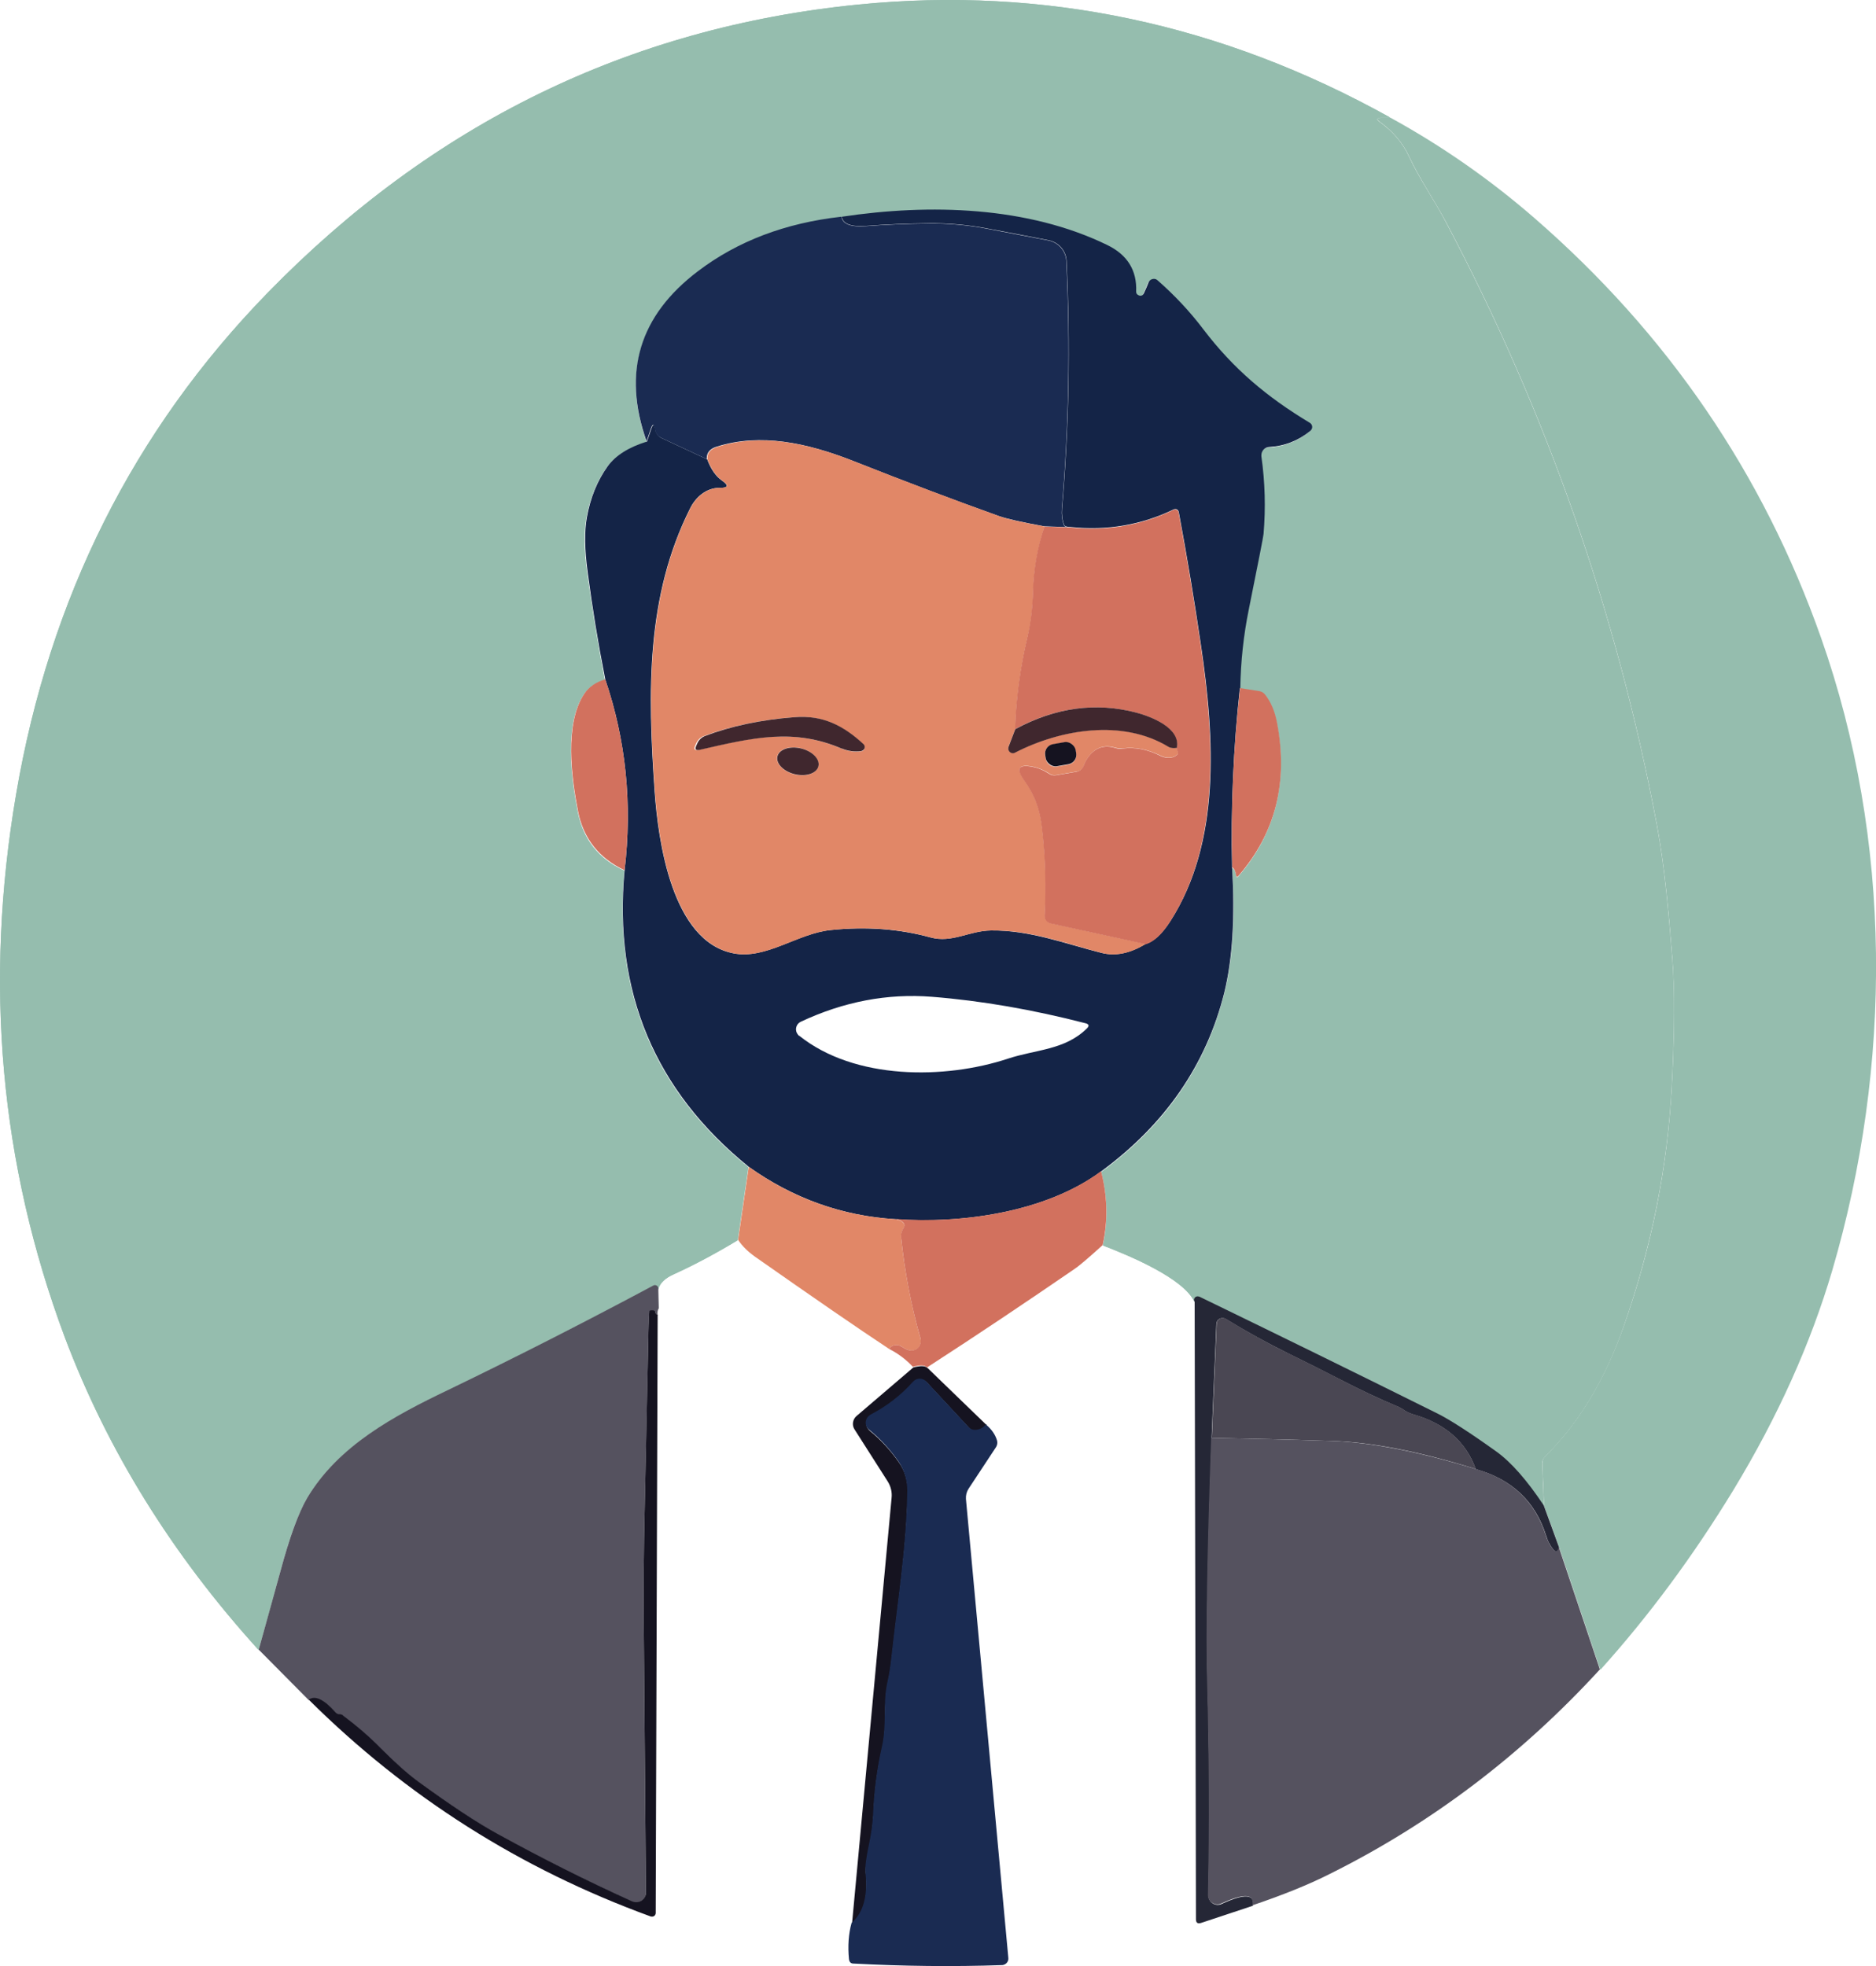 <?xml version="1.0" encoding="UTF-8"?>
<svg id="Calque_2" xmlns="http://www.w3.org/2000/svg" viewBox="0 0 86.29 90.44">
  <defs>
    <style>
      .cls-1 {
        fill: #252736;
      }

      .cls-2 {
        fill: #40272e;
      }

      .cls-3 {
        fill: #151320;
      }

      .cls-4 {
        fill: #95bdae;
      }

      .cls-5 {
        fill: #4a4753;
      }

      .cls-6 {
        fill: #55525f;
      }

      .cls-7 {
        fill: #1a2b52;
      }

      .cls-8 {
        fill: #d2715e;
      }

      .cls-9 {
        fill: #e18767;
      }

      .cls-10 {
        fill: #142447;
      }
    </style>
  </defs>
  <g id="Calque_1-2" data-name="Calque_1">
    <g>
      <g>
        <path class="cls-4" d="M63.95,5.41h-.44c-.2.02-.22.08-.06.2.61.44,1.06.96,1.34,1.57.51,1.09,1.17,2.01,1.72,3.06,4.63,8.76,7.86,17.99,9.69,27.7.37,1.98.55,4.11.71,6.14.12,1.42.11,3.36-.02,5.82-.19,3.77-.94,7.48-2.23,11.16-.86,2.45-2.07,4.43-3.61,5.95-.08.08-.13.2-.12.31l.08,1.95c-.78-1.17-1.51-1.99-2.18-2.48-1.23-.88-2.13-1.46-2.71-1.75-3.62-1.8-7.27-3.59-10.96-5.38-.08-.04-.19,0-.23.08,0,0,0,.01,0,.02-.01.04,0,.09.02.14-.49-1.1-3-2.14-4.22-2.61.25-1.12.22-2.25-.07-3.38,2.95-2.16,4.83-4.9,5.66-8.21.39-1.54.51-3.47.36-5.77.09.04.14.16.17.33.02.11.06.12.13.04,1.7-1.97,2.28-4.32,1.76-7.03-.1-.52-.28-.95-.55-1.29-.07-.09-.16-.14-.27-.16l-.89-.14c.02-1.23.15-2.43.39-3.61.44-2.19.67-3.35.68-3.48.1-1.18.07-2.37-.1-3.57-.03-.21.11-.4.32-.43.01,0,.02,0,.03,0,.71-.04,1.34-.28,1.89-.74.1-.08.11-.22.03-.32-.02-.02-.04-.04-.06-.05-1.98-1.19-3.51-2.48-4.89-4.29-.62-.82-1.33-1.58-2.12-2.27-.1-.09-.26-.08-.36.02-.02.02-.03.05-.05.08-.05.14-.13.31-.22.51-.02.04-.05.07-.09.09-.06.03-.13.02-.2-.04-.04-.03-.07-.09-.06-.14.05-.97-.39-1.69-1.33-2.14-3.64-1.77-8.15-1.9-12.21-1.3-2.57.29-4.76,1.13-6.58,2.5-2.7,2.05-3.49,4.66-2.37,7.83-.84.26-1.45.64-1.81,1.14-.48.67-.8,1.46-.96,2.37-.11.64-.1,1.47.04,2.5.23,1.67.5,3.31.81,4.93-.43.13-.75.35-.96.67-.92,1.37-.58,3.88-.28,5.41.25,1.26.96,2.16,2.14,2.7-.52,5.59,1.38,10.14,5.71,13.64l-.49,3.36c-.98.59-1.96,1.12-2.95,1.57-.77.35-.83.81-.7,1.58l-.02-.93c0-.08-.07-.15-.15-.15-.03,0-.05,0-.07.02-3.12,1.67-6.28,3.28-9.47,4.82-2.46,1.18-5.01,2.54-6.45,4.95-.4.68-.82,1.82-1.25,3.44-.31,1.15-.64,2.33-.98,3.54-3.98-4.39-6.95-9.18-8.91-14.38C0,53.53-.74,45.22.74,36.54c1.54-9.04,5.4-16.73,11.56-23.06C19.9,5.68,28.95,1.26,39.47.21c8.56-.85,16.72.88,24.48,5.2Z"/>
        <path class="cls-4" d="M63.95,5.41h-.44c-.2.02-.22.08-.06.2.61.44,1.06.96,1.34,1.57.51,1.09,1.17,2.01,1.72,3.06,4.63,8.76,7.86,17.99,9.69,27.7.37,1.98.55,4.11.71,6.14.12,1.42.11,3.36-.02,5.82-.19,3.77-.94,7.48-2.23,11.16-.86,2.45-2.07,4.43-3.61,5.95-.08.08-.13.2-.12.31l.08,1.95c-.78-1.17-1.51-1.99-2.18-2.48-1.23-.88-2.13-1.46-2.71-1.75-3.62-1.8-7.27-3.59-10.96-5.38-.08-.04-.19,0-.23.08,0,0,0,.01,0,.02-.01.04,0,.09.02.14-.49-1.1-3-2.14-4.22-2.61.25-1.12.22-2.25-.07-3.38,2.95-2.16,4.83-4.9,5.66-8.21.39-1.54.51-3.47.36-5.77.09.04.14.16.17.33.02.11.06.12.13.04,1.7-1.97,2.28-4.32,1.76-7.03-.1-.52-.28-.95-.55-1.29-.07-.09-.16-.14-.27-.16l-.89-.14c.02-1.23.15-2.43.39-3.61.44-2.19.67-3.35.68-3.48.1-1.18.07-2.37-.1-3.57-.03-.21.11-.4.32-.43.01,0,.02,0,.03,0,.71-.04,1.34-.28,1.89-.74.1-.08.11-.22.03-.32-.02-.02-.04-.04-.06-.05-1.98-1.19-3.51-2.48-4.89-4.29-.62-.82-1.33-1.58-2.12-2.27-.1-.09-.26-.08-.36.02-.02.02-.03.05-.05.08-.05.14-.13.31-.22.51-.02.04-.05.07-.09.09-.06.03-.13.02-.2-.04-.04-.03-.07-.09-.06-.14.05-.97-.39-1.69-1.33-2.14-3.64-1.77-8.15-1.9-12.21-1.3-2.57.29-4.76,1.13-6.58,2.5-2.7,2.05-3.49,4.66-2.37,7.83-.84.26-1.45.64-1.81,1.14-.48.67-.8,1.46-.96,2.37-.11.64-.1,1.47.04,2.5.23,1.67.5,3.31.81,4.93-.43.13-.75.35-.96.67-.92,1.37-.58,3.88-.28,5.41.25,1.26.96,2.16,2.14,2.7-.52,5.59,1.38,10.14,5.71,13.64l-.49,3.36c-.98.59-1.96,1.12-2.95,1.57-.77.35-.83.81-.7,1.58l-.02-.93c0-.08-.07-.15-.15-.15-.03,0-.05,0-.07.02-3.12,1.67-6.28,3.28-9.47,4.82-2.46,1.18-5.01,2.54-6.45,4.95-.4.68-.82,1.82-1.25,3.44-.31,1.15-.64,2.33-.98,3.54-3.98-4.39-6.95-9.18-8.91-14.38C0,53.53-.74,45.22.74,36.54c1.54-9.04,5.4-16.73,11.56-23.06C19.9,5.68,28.95,1.26,39.47.21c8.56-.85,16.72.88,24.48,5.2Z"/>
        <path class="cls-4" d="M63.95,5.41c2.37,1.3,4.58,2.84,6.64,4.63,6.12,5.32,10.51,11.75,13.17,19.29,3.29,9.33,3.28,19.68.52,29.1-.99,3.36-2.5,6.73-4.55,10.11-1.84,3.02-3.88,5.78-6.12,8.27l-1.89-5.63-.7-1.92-.08-1.95c0-.12.04-.23.12-.31,1.54-1.52,2.74-3.5,3.61-5.95,1.3-3.67,2.04-7.39,2.23-11.16.13-2.46.13-4.4.02-5.82-.16-2.03-.34-4.15-.71-6.14-1.83-9.71-5.06-18.94-9.69-27.7-.56-1.05-1.21-1.97-1.72-3.06-.28-.6-.73-1.13-1.34-1.57-.16-.12-.14-.18.06-.18h.44Z"/>
        <path class="cls-10" d="M57.03,31.65c-.3,2.75-.42,5.5-.36,8.25.14,2.3.02,4.23-.36,5.77-.83,3.31-2.72,6.05-5.66,8.21-2.54,1.88-6.41,2.42-9.47,2.2-2.45-.15-4.7-.96-6.74-2.41-4.32-3.5-6.23-8.05-5.71-13.64.36-3.06.06-5.99-.89-8.78-.32-1.62-.59-3.26-.81-4.93-.14-1.03-.15-1.87-.04-2.5.16-.91.48-1.7.96-2.37.36-.5.97-.88,1.81-1.14l.19-.56c.09-.27.15-.26.2.03,0,.04.02.09.04.13.05.11.13.19.24.24l2.1.98c.17.46.4.78.67.97.33.23.3.35-.11.34-.61,0-1.09.43-1.34.93-2.04,4.05-1.96,8.44-1.64,13.02.16,2.28.79,6.91,3.62,7.46,1.5.3,2.96-.92,4.48-1.07,1.63-.17,3.17-.05,4.59.34.99.27,1.78-.31,2.78-.32,1.79-.02,3.38.6,5.08,1.03.64.16,1.31.03,2.03-.41.39-.11.77-.47,1.15-1.06,2.31-3.61,2.04-8.37,1.4-12.69-.3-2.04-.64-4.08-1.02-6.12-.02-.09-.1-.15-.19-.13-.01,0-.03,0-.04.01-1.49.72-3.07.99-4.76.81-.17,0-.26-.04-.28-.09-.09-.23-.12-.49-.1-.74.32-3.72.39-7.52.21-11.4-.02-.48-.37-.87-.83-.96-.92-.18-1.84-.36-2.77-.53-.91-.18-1.83-.26-2.76-.25-.97.01-1.92.05-2.86.12-.69.05-1.07-.09-1.12-.42,4.05-.61,8.56-.48,12.21,1.3.93.45,1.37,1.17,1.33,2.14,0,.06.02.11.06.14.07.05.14.07.2.04.04-.02.07-.05.09-.09.09-.2.17-.37.22-.51.05-.13.2-.19.33-.15.03.01.05.03.08.05.79.69,1.5,1.45,2.12,2.27,1.38,1.81,2.91,3.1,4.89,4.29.11.07.14.21.07.31-.01.02-.03.04-.05.06-.55.45-1.18.7-1.89.74-.21.01-.37.19-.36.4,0,.01,0,.02,0,.03.17,1.2.2,2.39.1,3.57-.01.13-.24,1.29-.68,3.48-.24,1.18-.37,2.39-.39,3.61ZM36.76,47.64c2.56,2.05,6.71,2.01,9.59,1.06,1.29-.43,2.63-.39,3.65-1.4.11-.11.09-.19-.06-.23-2.44-.63-4.8-1.04-7.08-1.22-2.04-.16-4.05.22-6.03,1.15-.19.09-.27.32-.18.51.03.05.06.1.11.14Z"/>
        <path class="cls-7" d="M38.71,9.98c.05.33.43.47,1.12.42.94-.07,1.9-.11,2.86-.12.93-.01,1.85.07,2.76.25.93.18,1.85.35,2.77.53.47.09.81.49.83.96.18,3.88.11,7.68-.21,11.4-.02.25.01.5.1.74.02.06.12.09.28.09l-1.18-.04c-1.05-.19-1.74-.35-2.09-.47-2.05-.73-4.27-1.57-6.69-2.53-2.18-.86-4.29-1.29-6.28-.67-.34.1-.49.3-.47.58l-2.1-.98c-.11-.05-.19-.13-.24-.24-.02-.04-.03-.08-.04-.13-.05-.29-.11-.3-.2-.03l-.19.56c-1.12-3.17-.34-5.78,2.37-7.83,1.82-1.38,4.01-2.21,6.58-2.5Z"/>
        <path class="cls-9" d="M48.05,24.21c-.32.97-.5,1.97-.53,3.01-.02.77-.1,1.46-.25,2.06-.34,1.43-.53,2.85-.57,4.25l-.31.81c-.04.11.01.23.12.28.06.02.12.02.18-.01,2.11-1.08,4.96-1.55,7.05-.27.08.05.17.07.26.06.05,0,.09,0,.13-.01.05.18.07.27.07.27-.18.21-.51.25-.81.1-.59-.29-1.17-.41-1.73-.34-.12.01-.25,0-.37-.03-.47-.14-.86-.02-1.17.35-.12.15-.21.31-.27.48-.05.15-.16.25-.33.27l-.93.16c-.12.02-.23,0-.33-.07-.26-.17-.52-.27-.77-.32-.63-.12-.76.08-.39.6.5.71.74,1.37.84,2.25.15,1.32.19,2.65.12,3.99,0,.18.11.33.28.37l4.36.95c-.72.44-1.39.58-2.03.41-1.7-.44-3.29-1.06-5.08-1.03-1,.01-1.79.59-2.78.32-1.43-.4-2.96-.51-4.59-.34-1.52.15-2.98,1.37-4.48,1.07-2.83-.56-3.46-5.19-3.62-7.46-.32-4.58-.39-8.98,1.64-13.02.25-.5.74-.93,1.34-.93.41,0,.44-.11.11-.34-.27-.19-.5-.52-.67-.97-.03-.28.13-.48.47-.58,1.99-.62,4.1-.19,6.28.67,2.41.95,4.64,1.79,6.69,2.53.35.13,1.05.28,2.09.47ZM32.14,34.49c2.45-.56,4.34-1.02,6.58-.05.29.12.58.16.89.12.1-.01.18-.11.16-.21,0-.04-.03-.08-.06-.11-.93-.87-1.89-1.36-3.2-1.25-1.54.12-2.92.41-4.14.87-.14.05-.26.16-.33.3l-.06.13c-.08.18-.03.24.16.2ZM49.47,34.51c-.04-.24-.27-.4-.51-.36l-.53.09c-.24.04-.4.27-.36.51h0s.03.15.03.15c.04.24.27.4.51.36l.53-.09c.24-.04.4-.27.36-.51h0l-.03-.15ZM37.64,35.25c.08-.33-.28-.7-.8-.83-.52-.13-1.01.04-1.09.37h0c-.08.33.28.7.8.83.52.13,1.01-.04,1.09-.37h0Z"/>
        <path class="cls-8" d="M52.69,43.43l-4.36-.95c-.17-.04-.29-.19-.28-.37.07-1.34.03-2.67-.12-3.99-.1-.88-.33-1.53-.84-2.25-.37-.52-.24-.72.39-.6.26.05.51.15.77.32.1.07.21.09.33.07l.93-.16c.16-.03.27-.12.33-.27.06-.17.15-.33.27-.48.31-.37.7-.49,1.17-.35.12.04.24.05.37.03.56-.07,1.14.04,1.73.34.3.15.64.11.81-.1,0,0-.02-.1-.07-.27.19-.92-1.19-1.44-1.86-1.62-1.86-.49-3.72-.24-5.57.76.04-1.41.23-2.82.57-4.25.14-.6.23-1.29.25-2.06.03-1.04.2-2.05.53-3.01l1.18.04c1.69.18,3.27-.09,4.76-.81.08-.04.18,0,.22.08,0,.01.01.03.01.04.38,2.04.72,4.09,1.02,6.12.63,4.31.9,9.08-1.4,12.69-.38.6-.76.95-1.15,1.06Z"/>
        <path class="cls-8" d="M27.84,31.25c.95,2.79,1.25,5.72.89,8.78-1.17-.55-1.89-1.45-2.14-2.7-.3-1.53-.64-4.03.28-5.41.21-.32.53-.54.96-.67Z"/>
        <path class="cls-8" d="M57.03,31.65l.89.14c.11.02.2.07.27.16.27.34.45.77.55,1.29.52,2.72-.06,5.06-1.76,7.03-.07.09-.12.07-.13-.04-.03-.18-.09-.29-.17-.33-.07-2.75.05-5.51.36-8.25Z"/>
        <path class="cls-2" d="M54.13,34.4s-.08.01-.13.01c-.09,0-.18-.01-.26-.06-2.1-1.28-4.95-.81-7.05.27-.1.06-.23.02-.29-.09-.03-.06-.03-.12-.01-.18l.31-.81c1.85-1,3.71-1.25,5.57-.76.67.18,2.05.7,1.86,1.62Z"/>
        <path class="cls-9" d="M34.44,53.67c2.04,1.46,4.29,2.26,6.74,2.41.14.02.26.07.34.14.09.08.11.17.04.27-.09.14-.12.29-.11.45.16,1.55.46,3.1.89,4.64.06.23-.07.47-.3.53-.07.02-.14.02-.21,0-.1-.02-.19-.06-.28-.12-.11-.08-.21-.12-.28-.12-.17-.01-.29.05-.37.18-1.41-.93-3.47-2.35-6.18-4.25-.32-.23-.58-.48-.77-.77l.49-3.36Z"/>
        <path class="cls-8" d="M50.65,53.89c.29,1.13.32,2.26.07,3.38-.64.58-1.07.95-1.31,1.11-2.2,1.51-4.45,3.02-6.77,4.52-.09-.11-.31-.12-.65-.03-.3-.32-.66-.6-1.09-.82.08-.13.2-.19.37-.18.08,0,.17.05.28.12.09.06.18.1.28.12.23.05.46-.09.51-.33.02-.07.01-.14,0-.21-.44-1.55-.73-3.09-.89-4.64-.02-.16.02-.31.11-.45.07-.1.05-.19-.04-.27-.09-.07-.2-.12-.34-.14,3.07.23,6.93-.31,9.47-2.2Z"/>
        <path class="cls-6" d="M30.3,60.18c-.05.08-.07.19-.05.32-.06,0-.1-.05-.11-.14,0-.05-.03-.07-.08-.07h-.11c-.05,0-.08.03-.09.09-.02.42-.03.83-.04,1.21-.05,2.68-.11,5.35-.17,8.02-.04,1.68-.05,3.37-.04,5.06l.1,12.4c0,.25-.2.44-.44.45-.06,0-.13-.01-.19-.04-2.14-.98-4.18-2-6.13-3.07-.99-.55-2.23-1.36-3.71-2.44-.49-.36-1.06-.87-1.71-1.52-.52-.52-1.1-1.02-1.75-1.52-.02-.02-.05-.03-.07-.04-.03,0-.06-.02-.1-.02-.07,0-.13-.03-.17-.08-.54-.6-.95-.8-1.24-.59l-2.3-2.32c.34-1.21.66-2.39.98-3.54.43-1.61.85-2.76,1.25-3.44,1.44-2.41,3.99-3.77,6.45-4.95,3.19-1.54,6.35-3.15,9.47-4.82.07-.04.17-.01.21.06.01.02.02.05.02.07l.02.93Z"/>
        <path class="cls-1" d="M71.01,69.25l.7,1.92c-.06.3-.21.25-.44-.16-.06-.1-.11-.23-.16-.39-.5-1.57-1.58-2.58-3.23-3.04-.45-1.26-1.41-2.1-2.88-2.52-.15-.05-.28-.1-.38-.17-.13-.09-.25-.16-.38-.21-.81-.34-1.66-.74-2.53-1.19-.82-.42-1.65-.84-2.49-1.25-.91-.45-1.86-.97-2.84-1.57-.13-.08-.31-.04-.39.09-.02.04-.04.09-.04.13l-.22,5.25c-.18,5.34-.25,9.06-.19,11.16.09,3.36.11,6.66.04,9.88,0,.24.18.43.42.44.06,0,.13-.01.19-.04,1.05-.49,1.53-.46,1.44.08l-2.38.79c-.16.05-.24,0-.24-.17l-.06-28.4c-.03-.05-.04-.1-.02-.14.03-.09.13-.13.21-.1,0,0,.01,0,.02,0,3.69,1.79,7.34,3.58,10.96,5.38.58.29,1.48.87,2.71,1.75.68.49,1.41,1.32,2.18,2.48Z"/>
        <path class="cls-3" d="M30.25,60.5l-.09,27.49c0,.1-.08.18-.18.17-.02,0-.04,0-.06-.01-5.98-2.18-11.22-5.5-15.72-9.97.29-.21.7-.02,1.24.59.05.05.1.08.17.08.03,0,.07,0,.1.02.03,0,.05.02.07.04.65.49,1.24,1,1.75,1.52.66.66,1.23,1.17,1.71,1.52,1.48,1.08,2.72,1.9,3.71,2.44,1.95,1.07,3.99,2.1,6.13,3.07.23.1.49,0,.59-.22.03-.06.04-.12.04-.19l-.1-12.4c-.01-1.69,0-3.37.04-5.06.06-2.67.11-5.34.17-8.02,0-.38.02-.78.04-1.21,0-.06.03-.09.09-.09h.11s.08.02.08.07c.01.09.05.14.11.14Z"/>
        <path class="cls-5" d="M67.88,67.57c-2.61-.81-4.83-1.24-6.64-1.29-1.77-.06-3.6-.1-5.5-.14l.22-5.25c0-.15.14-.27.29-.27.05,0,.09.02.13.04.99.6,1.93,1.13,2.84,1.57.83.41,1.66.82,2.49,1.25.87.45,1.71.85,2.53,1.19.13.05.25.12.38.21.1.07.23.12.38.17,1.47.42,2.43,1.26,2.88,2.52Z"/>
        <path class="cls-3" d="M42.65,62.91l2.74,2.65c-.15.17-.32.26-.52.26-.12,0-.21-.04-.29-.13l-1.94-2.09c-.16-.17-.42-.18-.59-.02,0,0-.02.02-.02.02-.58.63-1.23,1.14-1.96,1.52-.2.11-.28.35-.18.55.03.05.06.09.1.13.51.41.96.9,1.36,1.47.28.4.41.85.4,1.34-.04,2.57-.45,5.1-.73,7.66-.04.4-.11.79-.19,1.18-.21.98-.01,1.93-.25,2.96-.23.99-.36,2-.4,3.06-.02.42-.08.88-.18,1.36-.14.65-.2,1.11-.17,1.37.11,1.05-.1,1.82-.64,2.29l1.82-19.59c.03-.27-.04-.54-.18-.76l-1.53-2.4c-.12-.19-.08-.45.09-.6l2.62-2.24c.34-.09.56-.08.65.03Z"/>
        <path class="cls-7" d="M45.38,65.55c.24.21.4.44.48.71.03.1.01.22-.05.31l-1.26,1.91c-.09.14-.13.3-.12.47l1.95,21.11c.02.17-.11.31-.27.33,0,0-.01,0-.02,0-2.27.08-4.55.05-6.83-.07-.13,0-.19-.07-.21-.2-.06-.61-.02-1.17.12-1.67.54-.47.75-1.24.64-2.29-.03-.27.03-.72.17-1.37.1-.48.16-.93.18-1.36.04-1.05.18-2.07.4-3.06.24-1.03.04-1.98.25-2.96.09-.39.15-.79.19-1.18.28-2.56.7-5.09.73-7.66,0-.49-.13-.94-.4-1.34-.4-.57-.85-1.06-1.36-1.47-.18-.14-.2-.4-.06-.58.04-.04.08-.08.13-.11.73-.38,1.39-.88,1.96-1.52.16-.17.42-.18.59-.02,0,0,.02.02.02.02l1.94,2.09c.08.09.18.13.29.13.2,0,.38-.09.52-.26Z"/>
        <path class="cls-6" d="M55.73,66.14c1.9.04,3.74.08,5.5.14,1.81.06,4.03.49,6.64,1.29,1.65.46,2.73,1.48,3.23,3.04.05.16.11.29.16.39.23.4.38.46.44.16l1.89,5.63c-3.61,3.94-7.75,7.08-12.43,9.41-.97.49-2.16.97-3.55,1.44.09-.54-.39-.56-1.44-.08-.21.1-.47,0-.57-.21-.03-.06-.04-.12-.04-.19.07-3.23.05-6.52-.04-9.88-.06-2.1,0-5.82.19-11.16Z"/>
      </g>
      <path class="cls-2" d="M38.73,34.44c-2.22-.96-4.1-.51-6.54.05-.19.04-.24-.02-.16-.2l.06-.13c.07-.14.18-.24.32-.3,1.21-.46,2.58-.75,4.12-.87,1.31-.11,2.26.38,3.19,1.24.07.07.08.19,0,.26-.03.03-.07.05-.11.06-.31.04-.6,0-.89-.12Z"/>
      <rect class="cls-3" x="48.08" y="34.18" width="1.42" height="1.03" rx=".44" ry=".44" transform="translate(-5.24 8.9) rotate(-9.9)"/>
      <ellipse class="cls-2" cx="36.71" cy="35.02" rx=".61" ry=".97" transform="translate(-5.92 62.54) rotate(-76.5)"/>
    </g>
  </g>
</svg>